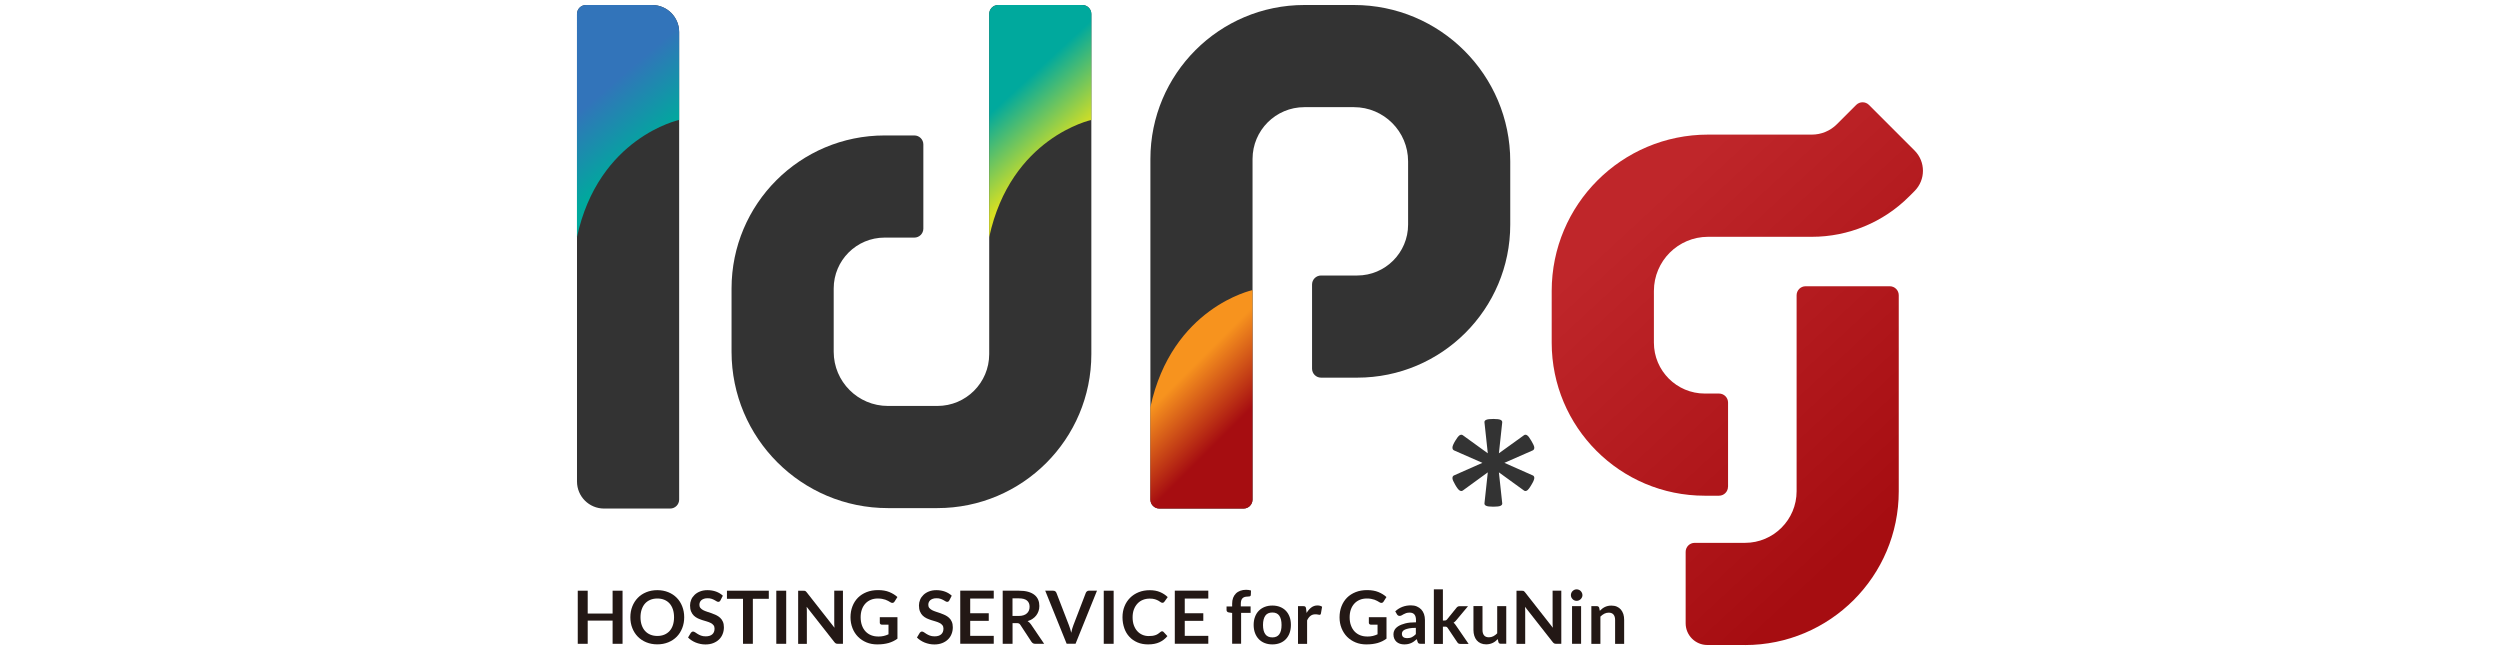 <?xml version="1.0" encoding="UTF-8"?>
<svg id="_レイヤー_1" data-name="レイヤー 1" xmlns="http://www.w3.org/2000/svg" width="500" height="130" xmlns:xlink="http://www.w3.org/1999/xlink" viewBox="0 0 500 130">
  <defs>
    <linearGradient id="_名称未設定グラデーション_34" data-name="名称未設定グラデーション 34" x1="327.17" y1="42.73" x2="380.85" y2="100.73" gradientUnits="userSpaceOnUse">
      <stop offset="0" stop-color="#bf262a"/>
      <stop offset="1" stop-color="#a60d11"/>
    </linearGradient>
    <linearGradient id="_名称未設定グラデーション_20" data-name="名称未設定グラデーション 20" x1="192.07" y1="7.45" x2="212.75" y2="29.85" gradientUnits="userSpaceOnUse">
      <stop offset=".5" stop-color="#00a99d"/>
      <stop offset="1" stop-color="#d9e021"/>
    </linearGradient>
    <linearGradient id="_名称未設定グラデーション_9" data-name="名称未設定グラデーション 9" x1="110.26" y1="8.08" x2="129.15" y2="30.02" gradientUnits="userSpaceOnUse">
      <stop offset=".5" stop-color="#3274ba"/>
      <stop offset="1" stop-color="#00a99d"/>
    </linearGradient>
    <linearGradient id="_名称未設定グラデーション_29" data-name="名称未設定グラデーション 29" x1="256.44" y1="95.49" x2="236.39" y2="75.44" gradientUnits="userSpaceOnUse">
      <stop offset=".5" stop-color="#a60d11"/>
      <stop offset="1" stop-color="#f7931e"/>
    </linearGradient>
  </defs>
  <path d="m134.03,101.71h-13.22c-2.99,0-5.41-2.42-5.41-5.41V2.8c0-1,.81-1.8,1.8-1.8h13.22c2.99,0,5.41,2.42,5.41,5.41v93.5c0,1-.81,1.8-1.8,1.8Z" fill="#333" stroke-width="0"/>
  <path d="m248.71,101.71h-16.83c-1,0-1.8-.81-1.8-1.8V31.8c0-17.01,13.79-30.8,30.8-30.8h9.9c17.27,0,31.27,14,31.27,31.27v12.65c0,16.9-13.7,30.61-30.61,30.61h-7.23c-1,0-1.8-.81-1.8-1.8v-16.83c0-1,.81-1.8,1.8-1.8h7.23c5.62,0,10.18-4.56,10.18-10.18v-12.65c0-5.98-4.85-10.84-10.84-10.84h-9.9c-5.73,0-10.37,4.64-10.37,10.37v68.11c0,1-.81,1.8-1.8,1.8Z" fill="#333" stroke-width="0"/>
  <g>
    <path d="m124.51,128.76h-1.99v-4.64h-4.98v4.64h-1.99v-10.62h1.99v4.57h4.98v-4.57h1.99v10.62Z" fill="#231815" stroke-width="0"/>
    <path d="m136.84,123.45c0,.78-.13,1.5-.39,2.16-.26.66-.62,1.24-1.09,1.72-.47.48-1.04.86-1.7,1.13s-1.39.41-2.2.41-1.54-.14-2.2-.41c-.66-.27-1.23-.65-1.7-1.13s-.84-1.06-1.1-1.72-.39-1.38-.39-2.16.13-1.5.39-2.16c.26-.66.63-1.24,1.1-1.72.47-.49,1.04-.86,1.7-1.13.66-.27,1.4-.41,2.2-.41s1.53.14,2.2.41,1.23.65,1.7,1.13c.47.48.83,1.05,1.09,1.72.26.66.39,1.38.39,2.16Zm-2.03,0c0-.58-.08-1.11-.23-1.57s-.38-.86-.66-1.18c-.29-.32-.64-.57-1.05-.74-.41-.17-.88-.26-1.4-.26s-.99.09-1.4.26-.77.42-1.06.74c-.29.32-.51.72-.67,1.18-.16.46-.24.99-.24,1.57s.08,1.11.24,1.57c.16.46.38.85.67,1.17.29.32.65.57,1.06.74s.88.26,1.4.26.99-.09,1.4-.26c.41-.17.76-.42,1.05-.74s.51-.71.66-1.17.23-.99.23-1.57Z" fill="#231815" stroke-width="0"/>
    <path d="m144.09,120.07c-.05.11-.12.18-.19.23-.07.04-.16.07-.25.07s-.21-.04-.33-.11c-.12-.08-.27-.16-.43-.25-.17-.09-.36-.18-.58-.25-.22-.08-.49-.11-.79-.11-.27,0-.51.03-.72.1-.2.07-.37.16-.51.27-.14.12-.24.26-.31.42-.07.16-.1.34-.1.54,0,.25.07.46.21.62s.32.31.55.43c.23.12.49.22.79.32.29.09.59.19.9.3s.61.23.9.37c.29.14.56.32.79.53.23.21.42.47.55.78.14.31.21.68.21,1.12,0,.48-.08.93-.25,1.35-.16.42-.4.78-.72,1.09-.32.31-.7.55-1.16.73s-.98.27-1.56.27c-.34,0-.67-.03-1-.1-.33-.07-.64-.16-.94-.28-.3-.12-.58-.27-.84-.44-.26-.17-.5-.36-.7-.57l.57-.95c.05-.07.12-.13.19-.17.08-.05.16-.07.25-.07.12,0,.25.05.4.15.14.1.31.21.5.33s.42.23.68.33.58.15.94.15c.56,0,1-.13,1.31-.4s.46-.65.46-1.15c0-.28-.07-.51-.21-.68-.14-.18-.32-.32-.55-.44-.23-.12-.49-.22-.79-.31-.29-.08-.59-.17-.9-.27-.3-.1-.6-.21-.9-.35-.29-.14-.56-.32-.79-.54-.23-.22-.41-.5-.55-.83s-.21-.74-.21-1.22c0-.39.08-.76.23-1.13.15-.37.38-.69.68-.98s.66-.51,1.09-.68c.43-.17.92-.26,1.48-.26.63,0,1.2.1,1.73.29.53.2.98.47,1.35.82l-.48.93Z" fill="#231815" stroke-width="0"/>
    <path d="m153.76,118.14v1.62h-3.19v9h-1.97v-9h-3.21v-1.62h8.38Z" fill="#231815" stroke-width="0"/>
    <path d="m157.24,128.76h-1.98v-10.62h1.98v10.62Z" fill="#231815" stroke-width="0"/>
    <path d="m160.88,118.15c.06,0,.11.02.16.04.05.02.09.05.14.1s.09.1.15.16l5.57,7.1c-.02-.17-.03-.34-.04-.5,0-.16-.01-.32-.01-.46v-6.45h1.74v10.62h-1.02c-.16,0-.29-.02-.39-.07-.1-.05-.2-.14-.3-.26l-5.55-7.07c.01.16.03.31.03.47,0,.15.01.3.01.42v6.52h-1.74v-10.62h1.04c.09,0,.16,0,.22.01Z" fill="#231815" stroke-width="0"/>
    <path d="m175.6,127.31c.45,0,.83-.04,1.16-.12.33-.08.65-.19.94-.33v-1.93h-1.33c-.13,0-.23-.04-.3-.11-.07-.07-.11-.16-.11-.26v-1.12h3.53v4.29c-.27.2-.55.37-.84.51-.29.14-.6.26-.93.36-.33.09-.68.16-1.06.21-.38.05-.78.07-1.22.07-.77,0-1.49-.13-2.14-.4-.65-.27-1.21-.64-1.69-1.12-.47-.48-.85-1.05-1.11-1.72s-.4-1.39-.4-2.18.13-1.53.39-2.2c.26-.67.63-1.24,1.1-1.72.48-.48,1.06-.85,1.74-1.12.68-.27,1.44-.4,2.29-.4s1.62.13,2.25.39c.63.26,1.17.59,1.61,1l-.57.9c-.11.18-.26.27-.45.27-.12,0-.24-.04-.36-.12-.16-.09-.32-.19-.48-.28-.16-.09-.34-.17-.54-.24-.2-.07-.42-.12-.67-.17-.25-.04-.53-.07-.85-.07-.52,0-1,.09-1.42.27-.42.18-.78.43-1.08.76s-.53.72-.69,1.18c-.16.46-.24.97-.24,1.54,0,.61.09,1.16.26,1.63.17.48.41.88.72,1.21.31.33.68.58,1.1.75.43.17.89.26,1.4.26Z" fill="#231815" stroke-width="0"/>
    <path d="m189.87,120.07c-.05.11-.12.18-.19.23-.07.04-.16.07-.25.07s-.21-.04-.33-.11c-.12-.08-.27-.16-.43-.25-.17-.09-.36-.18-.58-.25-.22-.08-.49-.11-.79-.11-.27,0-.51.03-.72.1-.2.07-.37.16-.51.27-.14.12-.24.26-.31.42-.07.16-.1.34-.1.54,0,.25.07.46.21.62s.32.31.55.43c.23.12.49.22.79.32.29.09.59.19.9.3s.61.23.9.37c.29.14.56.32.79.53.23.21.42.47.55.78.14.31.21.68.21,1.12,0,.48-.08.93-.25,1.35-.16.42-.4.78-.72,1.09-.32.31-.7.55-1.16.73s-.98.27-1.56.27c-.34,0-.67-.03-1-.1-.33-.07-.64-.16-.94-.28-.3-.12-.58-.27-.84-.44-.26-.17-.5-.36-.7-.57l.57-.95c.05-.07.12-.13.19-.17.08-.05.16-.07.25-.07.12,0,.25.05.4.15.14.1.31.21.5.33s.42.23.68.33.58.15.94.15c.56,0,1-.13,1.31-.4s.46-.65.46-1.15c0-.28-.07-.51-.21-.68-.14-.18-.32-.32-.55-.44-.23-.12-.49-.22-.79-.31-.29-.08-.59-.17-.9-.27-.3-.1-.6-.21-.9-.35-.29-.14-.56-.32-.79-.54-.23-.22-.41-.5-.55-.83s-.21-.74-.21-1.22c0-.39.08-.76.23-1.13.15-.37.38-.69.68-.98s.66-.51,1.09-.68c.43-.17.92-.26,1.48-.26.63,0,1.2.1,1.73.29.53.2.98.47,1.35.82l-.48.93Z" fill="#231815" stroke-width="0"/>
    <path d="m198.75,118.14v1.57h-4.71v2.94h3.71v1.52h-3.71v3h4.71v1.58h-6.7v-10.62h6.7Z" fill="#231815" stroke-width="0"/>
    <path d="m202.51,124.61v4.15h-1.97v-10.62h3.24c.72,0,1.34.07,1.86.22.52.15.94.36,1.27.63.33.27.57.59.73.97s.23.79.23,1.24c0,.36-.05.7-.16,1.01-.11.32-.26.61-.46.87-.2.26-.44.49-.73.68-.29.2-.62.35-1,.47.25.14.46.35.65.61l2.66,3.92h-1.78c-.17,0-.32-.03-.44-.1-.12-.07-.22-.17-.31-.29l-2.23-3.4c-.08-.13-.17-.22-.28-.27s-.25-.08-.44-.08h-.84Zm0-1.42h1.23c.37,0,.7-.05.97-.14.28-.09.5-.22.68-.39.18-.16.31-.36.4-.58s.13-.47.13-.74c0-.54-.18-.95-.53-1.24-.36-.29-.9-.43-1.63-.43h-1.26v3.53Z" fill="#231815" stroke-width="0"/>
    <path d="m209.04,118.14h1.59c.17,0,.31.04.42.12.11.08.19.19.24.32l2.5,6.48c.08.21.16.44.24.69.08.25.15.52.22.8.11-.56.25-1.06.42-1.49l2.49-6.48c.04-.11.12-.22.23-.31s.25-.14.42-.14h1.59l-4.29,10.62h-1.78l-4.29-10.62Z" fill="#231815" stroke-width="0"/>
    <path d="m222.73,128.76h-1.98v-10.62h1.98v10.62Z" fill="#231815" stroke-width="0"/>
    <path d="m232.42,126.26c.11,0,.2.04.28.12l.78.84c-.43.53-.96.94-1.59,1.23s-1.38.43-2.27.43c-.79,0-1.5-.13-2.13-.4-.63-.27-1.17-.64-1.61-1.12-.45-.48-.79-1.05-1.02-1.72s-.36-1.39-.36-2.18.13-1.53.4-2.19c.26-.66.64-1.23,1.12-1.71.48-.48,1.05-.85,1.72-1.12s1.41-.4,2.21-.4,1.48.13,2.07.38c.59.25,1.1.59,1.52,1l-.66.92c-.04.06-.09.11-.15.15-.06.04-.15.07-.25.07-.11,0-.23-.04-.35-.13-.12-.09-.27-.18-.45-.29-.18-.1-.41-.2-.69-.29s-.63-.13-1.05-.13c-.5,0-.96.09-1.38.26s-.78.42-1.08.75c-.3.32-.54.72-.71,1.18s-.25.98-.25,1.56.08,1.13.25,1.59.4.86.69,1.17c.29.32.63.56,1.02.73.39.17.81.25,1.26.25.27,0,.51-.01.73-.04.22-.03.42-.08.6-.14.18-.06.36-.14.52-.25.16-.1.33-.23.49-.37.05-.04.1-.08.15-.11s.11-.04.18-.04Z" fill="#231815" stroke-width="0"/>
    <path d="m241.66,118.14v1.57h-4.71v2.94h3.71v1.52h-3.71v3h4.71v1.58h-6.7v-10.62h6.7Z" fill="#231815" stroke-width="0"/>
    <path d="m246.43,128.76v-6.17l-.65-.1c-.14-.02-.26-.07-.34-.15s-.13-.18-.13-.31v-.74h1.12v-.56c0-.43.06-.82.19-1.16.13-.34.32-.63.56-.87.24-.24.54-.42.88-.55.35-.13.74-.19,1.17-.19.35,0,.67.05.97.14l-.04.91c-.01.14-.08.23-.2.26-.12.03-.26.05-.43.05-.22,0-.41.02-.58.07-.17.05-.31.13-.43.24-.12.11-.21.27-.27.45-.06.19-.09.42-.09.7v.5h1.96v1.29h-1.9v6.18h-1.81Z" fill="#231815" stroke-width="0"/>
    <path d="m254.47,121.11c.56,0,1.07.09,1.53.27.46.18.85.44,1.17.77s.57.74.75,1.22.26,1.02.26,1.61-.09,1.14-.26,1.62-.43.89-.75,1.23-.71.6-1.17.78c-.46.18-.97.27-1.53.27s-1.07-.09-1.53-.27c-.46-.18-.85-.44-1.18-.78s-.58-.75-.76-1.23-.27-1.02-.27-1.62.09-1.13.27-1.61.43-.89.76-1.22.72-.59,1.18-.77c.46-.18.97-.27,1.53-.27Zm0,6.37c.63,0,1.09-.21,1.39-.63s.45-1.04.45-1.85-.15-1.43-.45-1.86c-.3-.43-.76-.64-1.39-.64s-1.11.21-1.41.64-.46,1.05-.46,1.85.15,1.42.46,1.85c.3.42.77.64,1.41.64Z" fill="#231815" stroke-width="0"/>
    <path d="m259.6,128.76v-7.53h1.07c.19,0,.32.03.39.1.07.07.12.18.15.35l.11.91c.27-.47.59-.83.95-1.1.36-.27.77-.4,1.22-.4.37,0,.68.08.93.26l-.24,1.36c-.01.09-.05.15-.1.19s-.11.06-.2.06c-.07,0-.17-.02-.3-.05-.13-.03-.3-.05-.51-.05-.38,0-.7.1-.97.31s-.5.51-.68.91v4.69h-1.81Z" fill="#231815" stroke-width="0"/>
    <path d="m273.41,127.31c.45,0,.83-.04,1.16-.12.33-.08.64-.19.94-.33v-1.93h-1.33c-.13,0-.23-.04-.3-.11-.07-.07-.11-.16-.11-.26v-1.12h3.53v4.29c-.27.2-.55.37-.84.51-.29.14-.6.26-.93.36-.33.09-.68.16-1.06.21-.38.05-.78.07-1.22.07-.77,0-1.49-.13-2.14-.4-.65-.27-1.21-.64-1.69-1.12-.47-.48-.84-1.05-1.11-1.72s-.4-1.39-.4-2.18.13-1.53.39-2.2c.26-.67.63-1.24,1.1-1.72.48-.48,1.06-.85,1.74-1.12.68-.27,1.44-.4,2.29-.4s1.62.13,2.25.39c.63.26,1.17.59,1.61,1l-.57.9c-.11.18-.26.27-.45.27-.12,0-.24-.04-.36-.12-.16-.09-.32-.19-.48-.28-.16-.09-.35-.17-.54-.24-.2-.07-.42-.12-.67-.17s-.53-.07-.86-.07c-.52,0-1,.09-1.42.27-.42.18-.78.43-1.08.76-.3.33-.53.72-.69,1.18-.16.46-.24.97-.24,1.54,0,.61.08,1.16.26,1.63.17.48.41.88.72,1.21.31.33.68.58,1.1.75s.89.26,1.4.26Z" fill="#231815" stroke-width="0"/>
    <path d="m284.96,128.76h-.82c-.17,0-.31-.03-.4-.08-.1-.05-.17-.16-.22-.31l-.16-.54c-.19.17-.38.32-.56.45s-.37.24-.57.33-.4.15-.62.2c-.22.04-.47.07-.74.07-.32,0-.61-.04-.88-.13-.27-.09-.5-.22-.69-.39-.19-.17-.34-.39-.45-.64s-.16-.55-.16-.89c0-.29.07-.57.22-.84s.4-.53.75-.75c.35-.22.81-.41,1.39-.56.58-.15,1.29-.22,2.15-.22v-.44c0-.51-.11-.88-.32-1.13-.21-.24-.52-.37-.93-.37-.29,0-.54.04-.73.1-.2.07-.37.15-.51.23-.14.09-.28.16-.4.23-.12.07-.26.1-.4.1-.12,0-.23-.03-.32-.1s-.16-.14-.21-.24l-.33-.58c.87-.79,1.91-1.19,3.14-1.19.44,0,.83.07,1.18.22s.64.35.88.6c.24.26.42.56.55.92.12.36.19.75.19,1.17v4.76Zm-3.53-1.13c.19,0,.36-.02.51-.05.16-.03.3-.08.44-.15.14-.07.27-.15.4-.25.13-.1.26-.21.39-.35v-1.26c-.53,0-.97.03-1.33.1s-.64.15-.86.25c-.22.1-.37.23-.46.36-.09.14-.14.29-.14.45,0,.32.09.55.28.69.19.14.43.21.74.21Z" fill="#231815" stroke-width="0"/>
    <path d="m288.58,117.85v6.25h.34c.12,0,.22-.02.29-.05.07-.03.14-.1.22-.19l1.87-2.31c.08-.1.17-.18.27-.23.09-.06.21-.08.37-.08h1.66l-2.34,2.8c-.08.1-.17.2-.26.28-.09.09-.18.16-.29.22.1.07.19.16.27.26.08.1.16.2.23.32l2.51,3.66h-1.64c-.14,0-.26-.02-.36-.07-.1-.05-.18-.13-.26-.25l-1.92-2.86c-.07-.11-.15-.19-.22-.22-.07-.04-.18-.05-.33-.05h-.41v3.45h-1.81v-10.91h1.81Z" fill="#231815" stroke-width="0"/>
    <path d="m296.5,121.22v4.79c0,.46.11.82.32,1.07.21.25.53.38.96.38.31,0,.61-.07.88-.21.27-.14.53-.33.78-.58v-5.45h1.81v7.53h-1.11c-.23,0-.39-.11-.46-.33l-.12-.6c-.16.16-.32.3-.48.43s-.34.24-.53.33c-.19.09-.39.16-.61.21-.22.05-.45.08-.7.08-.41,0-.77-.07-1.09-.21-.32-.14-.58-.34-.8-.59-.21-.25-.38-.56-.49-.91-.11-.35-.17-.74-.17-1.16v-4.79h1.81Z" fill="#231815" stroke-width="0"/>
    <path d="m304.55,118.15c.06,0,.11.02.16.04.05.02.09.05.14.1.04.04.09.1.15.16l5.57,7.1c-.02-.17-.03-.34-.04-.5s-.01-.32-.01-.46v-6.45h1.74v10.62h-1.02c-.16,0-.29-.02-.39-.07-.1-.05-.2-.14-.3-.26l-5.55-7.07c.01.16.03.31.03.47,0,.15.01.3.01.42v6.52h-1.74v-10.62h1.03c.09,0,.16,0,.22.01Z" fill="#231815" stroke-width="0"/>
    <path d="m316.49,119.03c0,.16-.03.3-.1.44s-.15.26-.25.36c-.11.1-.23.18-.37.25-.14.06-.29.09-.45.09s-.31-.03-.44-.09c-.14-.06-.26-.14-.36-.25s-.18-.22-.25-.36c-.06-.14-.09-.28-.09-.44s.03-.31.09-.45c.06-.14.14-.27.25-.37.1-.1.22-.18.36-.25.14-.06.29-.09.44-.09s.31.03.45.09.27.14.37.25c.1.1.19.23.25.37.06.14.1.29.1.45Zm-.27,2.2v7.53h-1.81v-7.53h1.81Z" fill="#231815" stroke-width="0"/>
    <path d="m318.27,128.76v-7.53h1.11c.23,0,.39.11.46.33l.12.6c.15-.16.31-.3.48-.43.17-.13.35-.24.53-.33.19-.09.39-.16.61-.21.22-.05.45-.07.71-.07.41,0,.78.07,1.09.21.32.14.58.33.8.59.21.25.37.55.49.9.11.35.16.74.16,1.16v4.79h-1.81v-4.79c0-.46-.11-.82-.32-1.07-.21-.25-.53-.38-.96-.38-.31,0-.61.07-.88.21-.27.14-.53.34-.78.58v5.45h-1.81Z" fill="#231815" stroke-width="0"/>
  </g>
  <path d="m306.55,95.08c.22.09.32.28.31.55-.02.27-.2.72-.57,1.32-.36.63-.66,1.01-.88,1.15-.23.14-.44.14-.62,0l-5.01-3.63.66,6.14c.05.23-.06.41-.31.54-.25.13-.74.19-1.46.19s-1.21-.06-1.46-.19c-.25-.12-.35-.3-.31-.54l.66-6.14-4.99,3.63c-.19.14-.4.14-.64,0-.24-.14-.53-.52-.89-1.15-.36-.61-.55-1.05-.55-1.32,0-.27.1-.46.32-.55l5.67-2.51-5.67-2.49c-.22-.11-.33-.3-.32-.58,0-.27.19-.72.55-1.32.36-.61.66-.99.89-1.13.24-.14.45-.14.64,0l4.99,3.61-.66-6.12c-.05-.25.05-.44.31-.56.25-.13.74-.19,1.46-.19s1.21.06,1.46.19c.25.13.35.31.31.56l-.66,6.12,5.01-3.61c.19-.14.4-.14.62,0,.23.14.52.52.88,1.15.36.6.55,1.03.57,1.3.01.27-.09.47-.31.58l-5.67,2.49,5.67,2.51Z" fill="#333" stroke-width="0"/>
  <path d="m349,129h-7.53c-2.39,0-4.34-1.94-4.34-4.34v-14.29c0-1,.81-1.8,1.8-1.8h10.07c5.7,0,10.32-4.62,10.32-10.32v-39.2c0-1,.81-1.8,1.8-1.8h16.83c1,0,1.8.81,1.8,1.8v39.2c0,16.99-13.77,30.76-30.76,30.76Zm-3.39-31.66v-16.83c0-1-.81-1.8-1.8-1.8h-2.85c-5.62,0-10.18-4.56-10.18-10.18v-10.34c0-5.98,4.85-10.83,10.83-10.83h20.77c7.29,0,14.29-2.9,19.44-8.06l1.09-1.09c2.24-2.24,2.24-5.87,0-8.11l-9.12-9.12c-.7-.7-1.84-.7-2.55,0l-3.87,3.87c-1.33,1.33-3.13,2.07-5,2.07h-20.76c-17.27,0-31.27,14-31.27,31.27v10.34c0,16.91,13.7,30.61,30.61,30.61h2.85c1,0,1.8-.81,1.8-1.8Z" fill="url(#_名称未設定グラデーション_34)" stroke-width="0"/>
  <g>
    <path d="m187.48,101.62h-9.9c-17.27,0-31.27-14-31.27-31.27v-12.65c0-16.91,13.7-30.61,30.61-30.61h5.95c1,0,1.8.81,1.8,1.8v16.83c0,1-.81,1.8-1.8,1.8h-5.95c-5.62,0-10.18,4.56-10.18,10.18v12.65c0,5.98,4.85,10.84,10.84,10.84h9.9c5.72,0,10.36-4.64,10.36-10.36V2.8c0-1,.81-1.8,1.8-1.8h16.83c1,0,1.8.81,1.8,1.8v68.02c0,17.01-13.79,30.8-30.8,30.8Z" fill="#333" stroke-width="0"/>
    <path d="m216.47,1h-16.83c-1,0-1.8.81-1.8,1.8v44.63c4.3-19.98,20.43-23.44,20.43-23.44V2.8c0-1-.81-1.8-1.8-1.8Z" fill="url(#_名称未設定グラデーション_20)" stroke-width="0"/>
  </g>
  <path d="m135.83,24V6.41c0-2.99-2.42-5.41-5.41-5.41h-13.23c-1,0-1.8.81-1.8,1.8v44.63c4.3-19.98,20.43-23.44,20.43-23.44Z" fill="url(#_名称未設定グラデーション_9)" stroke-width="0"/>
  <path d="m230.07,81.46v18.45c0,1,.81,1.8,1.8,1.8h16.83c1,0,1.8-.81,1.8-1.8v-41.89s-16.14,3.45-20.43,23.44Z" fill="url(#_名称未設定グラデーション_29)" stroke-width="0"/>
</svg>